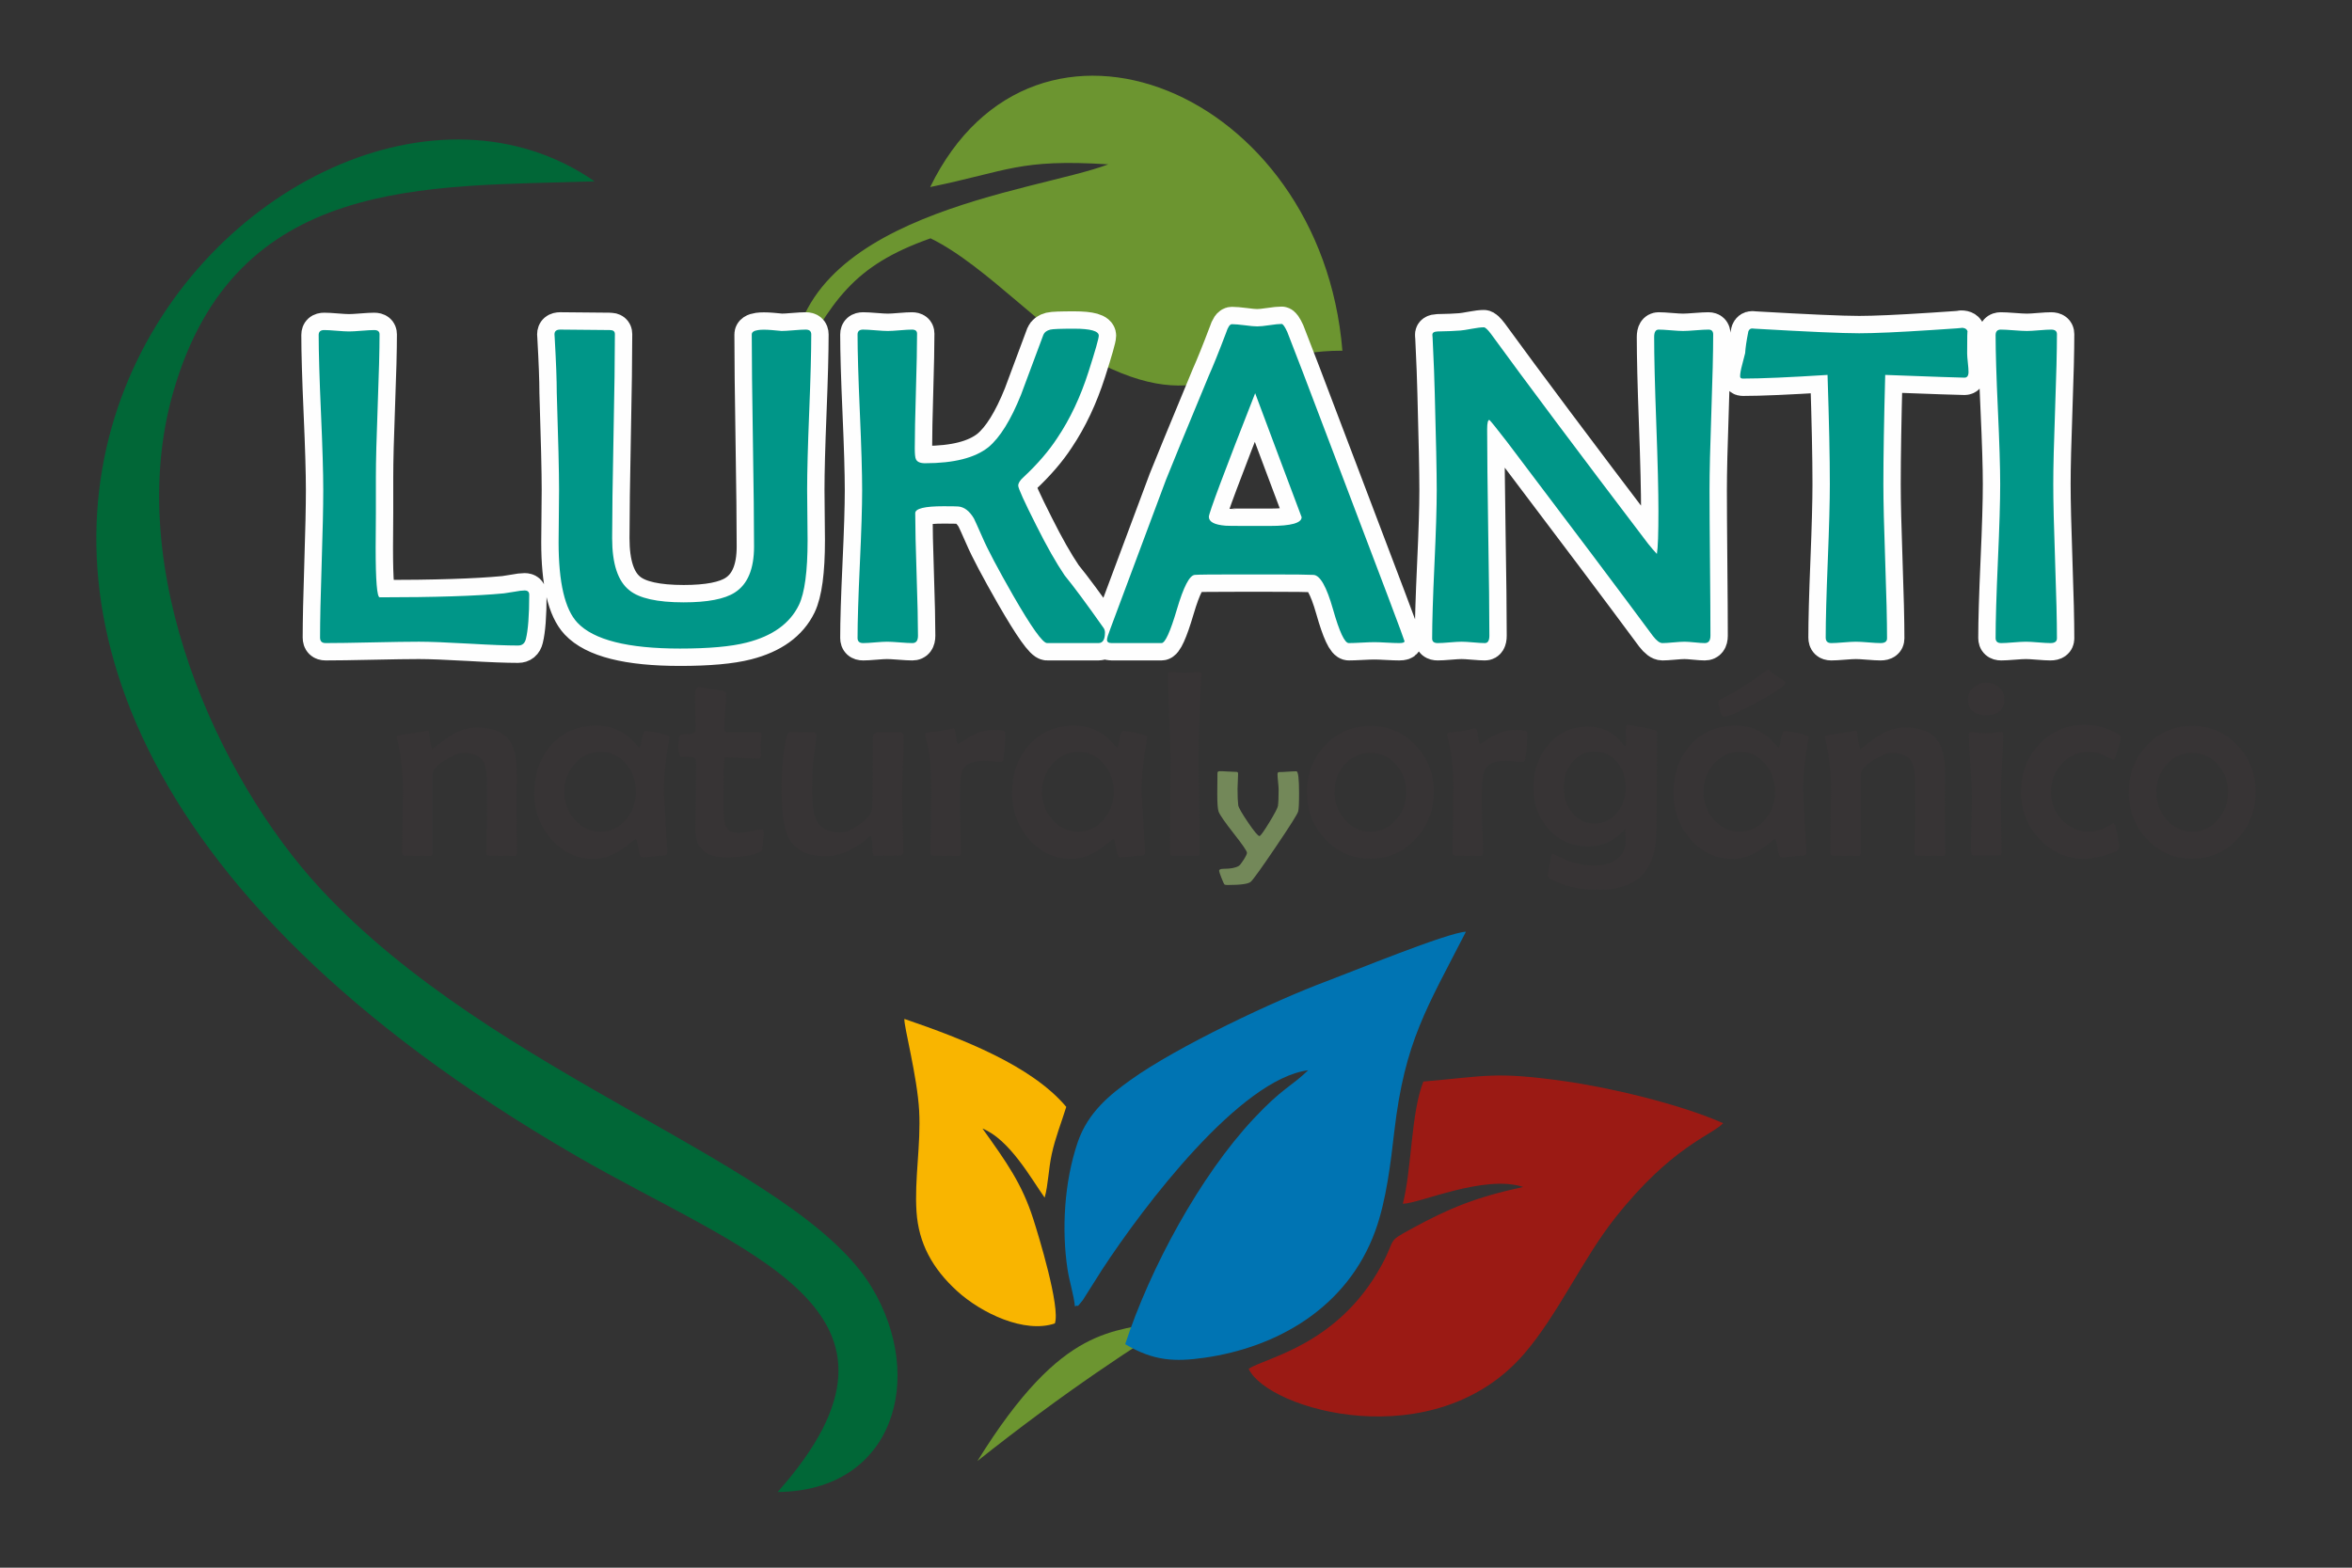<?xml version="1.0" encoding="UTF-8"?>
<!DOCTYPE svg PUBLIC "-//W3C//DTD SVG 1.1//EN" "http://www.w3.org/Graphics/SVG/1.1/DTD/svg11.dtd">
<!-- Creator: CorelDRAW 2017 -->
<svg xmlns="http://www.w3.org/2000/svg" xml:space="preserve" width="50.8mm" height="33.867mm" version="1.1" style="shape-rendering:geometricPrecision; text-rendering:geometricPrecision; image-rendering:optimizeQuality; fill-rule:evenodd; clip-rule:evenodd"
viewBox="0 0 5079.98 3386.66"
 xmlns:xlink="http://www.w3.org/1999/xlink">
 <rect x="0" y="0" width="5079.98" height="3386.66" fill="#333333" stroke="none"/>
 <defs>
  <style type="text/css">
   <![CDATA[
    .str0 {stroke:#FEFEFE;stroke-width:75;stroke-linecap:round;stroke-linejoin:round;stroke-miterlimit:22.926}
    .fil0 {fill:none}
    .fil6 {fill:#0074B3}
    .fil1 {fill:#016737}
    .fil2 {fill:#6C9530}
    .fil7 {fill:#9B1A14}
    .fil8 {fill:#F9B500}
    .fil3 {fill:#009688;fill-rule:nonzero}
    .fil4 {fill:#373435;fill-rule:nonzero}
    .fil5 {fill:#738859;fill-rule:nonzero}
   ]]>
  </style>
 </defs>
 <g id="Capa_x0020_1">
  <rect class="fil0" x="-0" width="5079.99" height="3386.66"/>
  <g id="_1746549143744">
   <g id="_2057429691648">
    <path class="fil1" d="M1679.63 3223.13c251.17,-2.14 320.88,-246.26 203.46,-441.73 -160.85,-267.75 -813.46,-452.48 -1192.43,-863.13 -217.29,-235.46 -426.4,-685.75 -316.95,-1069.73 134.15,-470.54 545.84,-444.66 910.5,-456.78 -670.46,-464.85 -2021.63,956.68 -41.23,2104.43 369.49,214.13 785.59,333.32 436.65,726.94z"/>
    <path class="fil2" d="M2009.07 404.03c169.08,-34.7 191.87,-61.15 384.57,-49.01 -154.98,59.37 -687.72,106.95 -682.59,452.2 86.17,-158.54 130.63,-232.92 298.74,-292.35 120.35,58.23 258.95,217.05 368.47,271.53 240.3,119.53 290.45,-29.35 521.13,-28.8 -46.01,-562.57 -664.41,-816.95 -890.32,-353.57z"/>
    <path class="fil2" d="M2111.14 3156.15c754.93,-599.68 932.08,-397.53 816.53,-939.7 -381.38,1043.7 -443.45,337.28 -816.53,939.7z"/>
    <g>
     <path class="fil0 str0" d="M1143.06 1284.75c0,44.82 -2.48,76.79 -7.25,95.74 -2.31,9.39 -7.91,14 -16.81,14 -23.9,0 -59.48,-1.33 -107.1,-4.12 -47.61,-2.64 -83.22,-4.12 -107.1,-4.12 -22.41,0 -56.02,0.5 -100.67,1.48 -44.66,0.99 -78.27,1.48 -100.85,1.48 -8.06,0 -12.02,-3.94 -12.02,-12.02 0,-35.1 1.15,-87.99 3.47,-158.84 2.29,-70.85 3.45,-123.91 3.45,-159.33 0,-37.23 -1.65,-93.27 -4.95,-167.74 -3.28,-74.48 -4.93,-130.33 -4.93,-167.73 0,-7.08 3.94,-10.55 12.02,-10.55 5.94,0 14.67,0.49 26.69,1.49 11.86,0.99 20.93,1.49 27.03,1.49 5.77,0 14.82,-0.5 27.02,-1.49 12.35,-1 21.25,-1.49 27.18,-1.49 7.74,0 11.54,3.13 11.54,9.24 0,34.1 -1.31,85.34 -3.95,153.88 -2.64,68.55 -3.96,120.12 -3.96,154.56 0,16.64 0,42.18 0,76.28 -0.33,34.11 -0.5,59.49 -0.5,76.3 0,71.34 2.98,107.1 8.75,107.1 118.46,0 208.09,-2.81 268.4,-8.57 2.96,-0.34 10.38,-1.48 22.23,-3.47 9.56,-1.81 16.98,-2.79 22.25,-2.79 6.76,0 10.06,3.13 10.06,9.22zm609.14 -562.19c0,37.41 -1.48,93.26 -4.44,167.73 -2.98,74.48 -4.46,130.34 -4.46,167.73 0,12.2 0.17,30.49 0.49,54.71 0.34,24.39 0.5,42.34 0.5,54.37 0,67.23 -6.26,113.85 -18.78,139.9 -19.45,39.87 -56.85,66.89 -112.53,81.06 -34.11,8.74 -82.23,13.01 -144.34,13.01 -112.7,0 -186.53,-18.61 -221.62,-56.02 -27.02,-28.83 -40.53,-86.82 -40.53,-173.66 0,-10.55 0.16,-28.5 0.5,-53.88 0.32,-25.21 0.49,-44.98 0.49,-59.49 0,-38.05 -1.65,-107.92 -4.95,-209.9 0,-26.37 -1.48,-65.75 -4.44,-118.31 -0.34,-3.78 -0.49,-6.42 -0.49,-7.57 0,-6.76 4.11,-10.23 12.52,-10.23 13.18,0 31.13,0.17 53.7,0.5 26.04,0.33 43.84,0.49 53.23,0.49 7.42,0 11.04,2.81 11.04,8.74 0,48.77 -0.99,122.42 -2.98,220.45 -1.97,98.21 -2.96,171.7 -2.96,220.47 0,55.35 12.37,92.93 37.24,112.53 21.09,17.3 60.31,26.04 117.16,26.04 51.9,0 88.64,-7.09 110.55,-21.26 27.68,-17.63 41.53,-50.75 41.53,-99.35 0,-50.91 -0.83,-127.21 -2.48,-229.04 -1.64,-101.81 -2.47,-178.11 -2.47,-229.02 0,-5.1 4.61,-8.23 14,-9.56 6.77,-0.99 16.31,-0.99 28.85,0 14.82,1.33 21.74,1.99 21.25,1.99 5.76,0 14.49,-0.5 26.19,-1.5 11.71,-0.98 20.43,-1.48 26.2,-1.48 8.08,0 12.03,3.47 12.03,10.55zm634.36 643.91c0,15.16 -4.61,22.74 -14,22.74l-111.06 0c-9.39,0 -33.77,-34.27 -73.15,-102.64 -33.12,-58.01 -55.2,-99.69 -66.24,-125.39 -10.87,-24.89 -17.3,-38.57 -18.78,-41.53 -9.72,-16.14 -20.93,-24.54 -33.79,-25.53 -3.78,-0.34 -14.49,-0.5 -32.12,-0.5 -40.36,0 -60.64,4.94 -60.64,14.99 0,29.5 0.99,73.82 2.97,132.64 1.98,58.82 2.97,102.82 2.97,131.97 0,10.72 -3.95,15.99 -12.03,15.99 -6.09,0 -15.33,-0.49 -27.52,-1.48 -12.19,-0.98 -21.25,-1.48 -27.34,-1.48 -5.77,0 -14.34,0.5 -25.88,1.48 -11.36,0.99 -19.93,1.48 -25.7,1.48 -8.08,0 -12.03,-3.62 -12.03,-11.04 0,-35.42 1.65,-88.64 4.94,-159.66 3.3,-70.84 4.95,-124.07 4.95,-159.49 0,-37.23 -1.65,-93.42 -4.95,-168.24 -3.29,-74.79 -4.94,-130.81 -4.94,-168.22 0,-7.08 3.95,-10.55 12.03,-10.55 5.77,0 14.66,0.5 26.52,1.48 11.87,1 20.77,1.5 26.86,1.5 5.77,0 14.5,-0.5 26.04,-1.5 11.54,-0.98 20.26,-1.48 26.03,-1.48 7.42,0 11.04,2.98 11.04,8.74 0,27.34 -0.83,68.54 -2.47,123.58 -1.65,55.03 -2.48,96.38 -2.48,124.06 0,12.53 0.83,20.43 2.48,23.56 2.47,5.77 9.06,8.74 19.77,8.74 62.28,0 107.92,-11.53 136.93,-34.77 24.71,-20.6 48.27,-58.33 70.35,-113.36 16.15,-43.16 32.12,-86.33 48.28,-129.51 2.3,-5.43 7.25,-9.06 14.99,-11.04 5.27,-1.31 22.25,-1.97 51.41,-1.97 35.42,0 53.21,5.1 53.21,14.99 0,5.76 -7.4,31.96 -22.24,78.27 -17.3,54.04 -39.7,101.66 -67.39,142.85 -18.29,28.01 -42.51,56.19 -72.83,84.53 -7.74,6.76 -11.53,13.02 -11.53,18.45 0,5.76 13.01,34.44 39.06,86 22.4,44.83 42.83,80.75 61.12,107.77 20.27,24.72 48.44,62.94 84.7,114.35 1.65,2.96 2.46,5.94 2.46,9.22zm647.04 18.8c0,2.63 -3.79,3.94 -11.53,3.94 -6.09,0 -15.16,-0.32 -26.86,-0.98 -11.86,-0.67 -20.76,-0.99 -26.86,-0.99 -6.09,0 -15.31,0.32 -27.68,0.99 -12.18,0.66 -21.42,0.98 -27.51,0.98 -8.89,0 -20.27,-24.39 -34.1,-73.16 -13.85,-48.77 -27.85,-73.47 -42.19,-74.14 -11.7,-0.66 -42.17,-0.98 -91.78,-0.98l-75.13 0c-52.23,0 -82.05,0.32 -89.47,0.98 -11.36,0.99 -24.22,25.88 -38.55,74.48 -14.34,48.6 -25.38,72.82 -33.12,72.82l-108.09 0c-6.43,0 -9.73,-2.31 -9.73,-7.07 0,-3.47 2.32,-11.21 6.93,-23.09l120.44 -322.6c10.22,-25.87 41.03,-100.84 92.44,-224.75 9.23,-20.6 21.75,-51.58 37.4,-92.93 3.95,-12.35 8.08,-18.45 12.69,-18.45 6.09,0 15.32,0.82 27.36,2.3 12.02,1.65 21.08,2.47 27.18,2.47 5.92,0 14.66,-0.82 26.52,-2.64 11.87,-1.8 20.6,-2.63 26.2,-2.63 2.81,0 6.92,5.76 12.2,17.3 7.41,18.13 44.65,115.5 111.54,292.13 94.58,248.48 141.7,373.7 141.7,376.02zm-222.27 -268.08c-2.96,-7.76 -18.45,-49.11 -46.47,-123.74 -27.18,-72.51 -44.98,-120.46 -53.87,-144.02 -66.74,169.87 -100.01,259.01 -100.01,266.92 0,11.04 12.02,17.3 36.25,19.29 1.31,0.33 16.8,0.5 46.79,0.5l49.1 0c45.47,0 68.21,-6.28 68.21,-18.95zm888.91 -394.63c0,37.07 -1.31,92.93 -3.94,167.58 -2.64,74.63 -3.95,130.65 -3.95,167.88 0,35.11 0.32,87.66 0.98,157.7 0.65,70.01 0.99,122.41 0.99,157.5 0,10.72 -4.12,15.99 -12.2,15.99 -4.94,0 -12.19,-0.49 -21.91,-1.48 -9.73,-0.98 -17.14,-1.48 -21.91,-1.48 -5.27,0 -13.18,0.5 -23.9,1.48 -10.7,0.99 -18.61,1.48 -23.88,1.48 -5.77,0 -12.52,-5.1 -20.43,-15.32 -69.37,-93.75 -174.33,-233.48 -315.2,-419.5 -21.93,-28.34 -34.6,-44.16 -38.07,-47.29 -3.13,0 -4.78,6.6 -4.78,19.78 0,49.59 0.83,123.9 2.31,223.26 1.65,99.19 2.47,173.66 2.47,223.08 0,10.72 -3.29,15.99 -9.72,15.99 -5.44,0 -13.84,-0.49 -25.04,-1.48 -11.21,-0.98 -19.61,-1.48 -25.05,-1.48 -5.77,0 -14.5,0.5 -25.86,1.48 -11.38,0.99 -20.11,1.48 -25.88,1.48 -8.08,0 -12.02,-3.3 -12.02,-9.71 0,-35.27 1.65,-88.65 4.93,-159.99 3.3,-71.19 4.95,-124.74 4.95,-160.49 0,-38.88 -1.48,-109.07 -4.29,-210.41 -0.49,-26.36 -2.14,-65.91 -4.61,-118.63l-0.49 -6.26c-0.32,-4.95 3.45,-7.42 11.53,-7.74 20.93,-0.34 37.24,-0.99 49.1,-1.99 4.62,-0.33 13.01,-1.64 25.55,-3.95 10.54,-1.97 18.93,-2.96 25.04,-2.96 2.96,0 8.06,4.61 15.16,14 73.98,101.66 187.17,253.08 339.75,453.77 6.75,8.41 13.01,15.65 18.78,21.75 2.31,-13.51 3.3,-44.32 3.3,-92.6 0,-41.85 -1.48,-104.63 -4.61,-188.33 -3.14,-83.7 -4.62,-146.14 -4.62,-187.67 0,-10.71 3.29,-15.99 9.72,-15.99 5.77,0 14.49,0.5 26.2,1.48 11.87,1 20.6,1.5 26.36,1.5 6.09,0 15.33,-0.5 27.51,-1.5 12.37,-0.98 21.43,-1.48 27.52,-1.48 6.76,0 10.21,3.47 10.21,10.55zm551.49 80.74c0,8.4 -2.96,12.52 -8.73,12.52 -9.06,0 -66.07,-1.98 -171.2,-5.93 -2.64,98.2 -3.95,176.8 -3.95,236.11 0,36.91 1.31,92.43 3.95,166.58 2.64,73.99 3.96,129.51 3.96,166.41 0,6.77 -4.62,10.22 -14.01,10.22 -5.77,0 -14.5,-0.49 -26.52,-1.48 -11.86,-0.98 -20.77,-1.48 -26.86,-1.48 -5.77,0 -14.67,0.5 -26.53,1.48 -11.87,0.99 -20.76,1.48 -26.53,1.48 -8.07,0 -12.03,-3.94 -12.03,-12.02 0,-36.75 1.48,-91.78 4.46,-165.44 2.96,-73.49 4.44,-128.84 4.44,-165.75 0,-57.33 -1.65,-136.1 -4.94,-236.11 -83.21,5.28 -144.34,7.91 -183.05,7.91 -3.8,0 -5.77,-1.65 -5.77,-4.78 0,-5.93 1.48,-14.17 4.44,-25.21 3.62,-14.17 5.77,-22.57 6.43,-25.05 0.66,-11.37 2.96,-27.02 6.92,-46.95 1.65,-4.12 4.29,-6.26 8.24,-6.26l5.76 0.49c113.86,6.58 189,9.88 225.4,9.88 32.14,0 84.86,-2.3 157.85,-7.08 49.93,-3.13 70.7,-4.77 62.29,-4.77 8.41,0 13.02,2.96 14.01,8.72 -0.67,-3.45 -0.99,12.03 -0.99,46.8 0,4.29 0.49,10.7 1.48,19.61 0.99,8.9 1.48,15.48 1.48,20.1zm190.97 575.69c0,6.77 -4.61,10.22 -14,10.22 -5.77,0 -14.5,-0.49 -26.53,-1.48 -11.87,-0.98 -20.6,-1.48 -26.36,-1.48 -6.11,0 -15.16,0.5 -27.03,1.48 -11.86,0.99 -20.76,1.48 -26.52,1.48 -8.08,0 -12.03,-3.62 -12.03,-11.04 0,-36.74 1.65,-91.94 4.93,-165.92 3.3,-73.82 4.95,-129.17 4.95,-166.25 0,-35.75 -1.65,-89.3 -4.95,-160.98 -3.28,-71.5 -4.93,-125.22 -4.93,-160.98 0,-8.06 3.79,-12.03 11.21,-12.03 6.09,0 15.31,0.5 28,1.48 12.52,1 22.08,1.5 28.51,1.5 5.77,0 14.5,-0.5 26.03,-1.5 11.7,-0.98 20.43,-1.48 26.2,-1.48 8.4,0 12.52,3.3 12.52,9.73 0,35.91 -1.31,89.96 -3.95,162.14 -2.64,71.99 -3.96,126.03 -3.96,162.12 0,37.08 1.32,92.6 3.96,166.58 2.64,73.99 3.95,129.51 3.95,166.41z"/>
     <path id="_1" class="fil3" d="M1143.06 1284.75c0,44.82 -2.48,76.79 -7.25,95.74 -2.31,9.39 -7.91,14 -16.81,14 -23.9,0 -59.48,-1.33 -107.1,-4.12 -47.61,-2.64 -83.22,-4.12 -107.1,-4.12 -22.41,0 -56.02,0.5 -100.67,1.48 -44.66,0.99 -78.27,1.48 -100.85,1.48 -8.06,0 -12.02,-3.94 -12.02,-12.02 0,-35.1 1.15,-87.99 3.47,-158.84 2.29,-70.85 3.45,-123.91 3.45,-159.33 0,-37.23 -1.65,-93.27 -4.95,-167.74 -3.28,-74.48 -4.93,-130.33 -4.93,-167.73 0,-7.08 3.94,-10.55 12.02,-10.55 5.94,0 14.67,0.49 26.69,1.49 11.86,0.99 20.93,1.49 27.03,1.49 5.77,0 14.82,-0.5 27.02,-1.49 12.35,-1 21.25,-1.49 27.18,-1.49 7.74,0 11.54,3.13 11.54,9.24 0,34.1 -1.31,85.34 -3.95,153.88 -2.64,68.55 -3.96,120.12 -3.96,154.56 0,16.64 0,42.18 0,76.28 -0.33,34.11 -0.5,59.49 -0.5,76.3 0,71.34 2.98,107.1 8.75,107.1 118.46,0 208.09,-2.81 268.4,-8.57 2.96,-0.34 10.38,-1.48 22.23,-3.47 9.56,-1.81 16.98,-2.79 22.25,-2.79 6.76,0 10.06,3.13 10.06,9.22zm609.14 -562.19c0,37.41 -1.48,93.26 -4.44,167.73 -2.98,74.48 -4.46,130.34 -4.46,167.73 0,12.2 0.17,30.49 0.49,54.71 0.34,24.39 0.5,42.34 0.5,54.37 0,67.23 -6.26,113.85 -18.78,139.9 -19.45,39.87 -56.85,66.89 -112.53,81.06 -34.11,8.74 -82.23,13.01 -144.34,13.01 -112.7,0 -186.53,-18.61 -221.62,-56.02 -27.02,-28.83 -40.53,-86.82 -40.53,-173.66 0,-10.55 0.16,-28.5 0.5,-53.88 0.32,-25.21 0.49,-44.98 0.49,-59.49 0,-38.05 -1.65,-107.92 -4.95,-209.9 0,-26.37 -1.48,-65.75 -4.44,-118.31 -0.34,-3.78 -0.49,-6.42 -0.49,-7.57 0,-6.76 4.11,-10.23 12.52,-10.23 13.18,0 31.13,0.17 53.7,0.5 26.04,0.33 43.84,0.49 53.23,0.49 7.42,0 11.04,2.81 11.04,8.74 0,48.77 -0.99,122.42 -2.98,220.45 -1.97,98.21 -2.96,171.7 -2.96,220.47 0,55.35 12.37,92.93 37.24,112.53 21.09,17.3 60.31,26.04 117.16,26.04 51.9,0 88.64,-7.09 110.55,-21.26 27.68,-17.63 41.53,-50.75 41.53,-99.35 0,-50.91 -0.83,-127.21 -2.48,-229.04 -1.64,-101.81 -2.47,-178.11 -2.47,-229.02 0,-5.1 4.61,-8.23 14,-9.56 6.77,-0.99 16.31,-0.99 28.85,0 14.82,1.33 21.74,1.99 21.25,1.99 5.76,0 14.49,-0.5 26.19,-1.5 11.71,-0.98 20.43,-1.48 26.2,-1.48 8.08,0 12.03,3.47 12.03,10.55zm634.36 643.91c0,15.16 -4.61,22.74 -14,22.74l-111.06 0c-9.39,0 -33.77,-34.27 -73.15,-102.64 -33.12,-58.01 -55.2,-99.69 -66.24,-125.39 -10.87,-24.89 -17.3,-38.57 -18.78,-41.53 -9.72,-16.14 -20.93,-24.54 -33.79,-25.53 -3.78,-0.34 -14.49,-0.5 -32.12,-0.5 -40.36,0 -60.64,4.94 -60.64,14.99 0,29.5 0.99,73.82 2.97,132.64 1.98,58.82 2.97,102.82 2.97,131.97 0,10.72 -3.95,15.99 -12.03,15.99 -6.09,0 -15.33,-0.49 -27.52,-1.48 -12.19,-0.98 -21.25,-1.48 -27.34,-1.48 -5.77,0 -14.34,0.5 -25.88,1.48 -11.36,0.99 -19.93,1.48 -25.7,1.48 -8.08,0 -12.03,-3.62 -12.03,-11.04 0,-35.42 1.65,-88.64 4.94,-159.66 3.3,-70.84 4.95,-124.07 4.95,-159.49 0,-37.23 -1.65,-93.42 -4.95,-168.24 -3.29,-74.79 -4.94,-130.81 -4.94,-168.22 0,-7.08 3.95,-10.55 12.03,-10.55 5.77,0 14.66,0.5 26.52,1.48 11.87,1 20.77,1.5 26.86,1.5 5.77,0 14.5,-0.5 26.04,-1.5 11.54,-0.98 20.26,-1.48 26.03,-1.48 7.42,0 11.04,2.98 11.04,8.74 0,27.34 -0.83,68.54 -2.47,123.58 -1.65,55.03 -2.48,96.38 -2.48,124.06 0,12.53 0.83,20.43 2.48,23.56 2.47,5.77 9.06,8.74 19.77,8.74 62.28,0 107.92,-11.53 136.93,-34.77 24.71,-20.6 48.27,-58.33 70.35,-113.36 16.15,-43.16 32.12,-86.33 48.28,-129.51 2.3,-5.43 7.25,-9.06 14.99,-11.04 5.27,-1.31 22.25,-1.97 51.41,-1.97 35.42,0 53.21,5.1 53.21,14.99 0,5.76 -7.4,31.96 -22.24,78.27 -17.3,54.04 -39.7,101.66 -67.39,142.85 -18.29,28.01 -42.51,56.19 -72.83,84.53 -7.74,6.76 -11.53,13.02 -11.53,18.45 0,5.76 13.01,34.44 39.06,86 22.4,44.83 42.83,80.75 61.12,107.77 20.27,24.72 48.44,62.94 84.7,114.35 1.65,2.96 2.46,5.94 2.46,9.22zm647.04 18.8c0,2.63 -3.79,3.94 -11.53,3.94 -6.09,0 -15.16,-0.32 -26.86,-0.98 -11.86,-0.67 -20.76,-0.99 -26.86,-0.99 -6.09,0 -15.31,0.32 -27.68,0.99 -12.18,0.66 -21.42,0.98 -27.51,0.98 -8.89,0 -20.27,-24.39 -34.1,-73.16 -13.85,-48.77 -27.85,-73.47 -42.19,-74.14 -11.7,-0.66 -42.17,-0.98 -91.78,-0.98l-75.13 0c-52.23,0 -82.05,0.32 -89.47,0.98 -11.36,0.99 -24.22,25.88 -38.55,74.48 -14.34,48.6 -25.38,72.82 -33.12,72.82l-108.09 0c-6.43,0 -9.73,-2.31 -9.73,-7.07 0,-3.47 2.32,-11.21 6.93,-23.09l120.44 -322.6c10.22,-25.87 41.03,-100.84 92.44,-224.75 9.23,-20.6 21.75,-51.58 37.4,-92.93 3.95,-12.35 8.08,-18.45 12.69,-18.45 6.09,0 15.32,0.82 27.36,2.3 12.02,1.65 21.08,2.47 27.18,2.47 5.92,0 14.66,-0.82 26.52,-2.64 11.87,-1.8 20.6,-2.63 26.2,-2.63 2.81,0 6.92,5.76 12.2,17.3 7.41,18.13 44.65,115.5 111.54,292.13 94.58,248.48 141.7,373.7 141.7,376.02zm-222.27 -268.08c-2.96,-7.76 -18.45,-49.11 -46.47,-123.74 -27.18,-72.51 -44.98,-120.46 -53.87,-144.02 -66.74,169.87 -100.01,259.01 -100.01,266.92 0,11.04 12.02,17.3 36.25,19.29 1.31,0.33 16.8,0.5 46.79,0.5l49.1 0c45.47,0 68.21,-6.28 68.21,-18.95zm888.91 -394.63c0,37.07 -1.31,92.93 -3.94,167.58 -2.64,74.63 -3.95,130.65 -3.95,167.88 0,35.11 0.32,87.66 0.98,157.7 0.65,70.01 0.99,122.41 0.99,157.5 0,10.72 -4.12,15.99 -12.2,15.99 -4.94,0 -12.19,-0.49 -21.91,-1.48 -9.73,-0.98 -17.14,-1.48 -21.91,-1.48 -5.27,0 -13.18,0.5 -23.9,1.48 -10.7,0.99 -18.61,1.48 -23.88,1.48 -5.77,0 -12.52,-5.1 -20.43,-15.32 -69.37,-93.75 -174.33,-233.48 -315.2,-419.5 -21.93,-28.34 -34.6,-44.16 -38.07,-47.29 -3.13,0 -4.78,6.6 -4.78,19.78 0,49.59 0.83,123.9 2.31,223.26 1.65,99.19 2.47,173.66 2.47,223.08 0,10.72 -3.29,15.99 -9.72,15.99 -5.44,0 -13.84,-0.49 -25.04,-1.48 -11.21,-0.98 -19.61,-1.48 -25.05,-1.48 -5.77,0 -14.5,0.5 -25.86,1.48 -11.38,0.99 -20.11,1.48 -25.88,1.48 -8.08,0 -12.02,-3.3 -12.02,-9.71 0,-35.27 1.65,-88.65 4.93,-159.99 3.3,-71.19 4.95,-124.74 4.95,-160.49 0,-38.88 -1.48,-109.07 -4.29,-210.41 -0.49,-26.36 -2.14,-65.91 -4.61,-118.63l-0.49 -6.26c-0.32,-4.95 3.45,-7.42 11.53,-7.74 20.93,-0.34 37.24,-0.99 49.1,-1.99 4.62,-0.33 13.01,-1.64 25.55,-3.95 10.54,-1.97 18.93,-2.96 25.04,-2.96 2.96,0 8.06,4.61 15.16,14 73.98,101.66 187.17,253.08 339.75,453.77 6.75,8.41 13.01,15.65 18.78,21.75 2.31,-13.51 3.3,-44.32 3.3,-92.6 0,-41.85 -1.48,-104.63 -4.61,-188.33 -3.14,-83.7 -4.62,-146.14 -4.62,-187.67 0,-10.71 3.29,-15.99 9.72,-15.99 5.77,0 14.49,0.5 26.2,1.48 11.87,1 20.6,1.5 26.36,1.5 6.09,0 15.33,-0.5 27.51,-1.5 12.37,-0.98 21.43,-1.48 27.52,-1.48 6.76,0 10.21,3.47 10.21,10.55zm551.49 80.74c0,8.4 -2.96,12.52 -8.73,12.52 -9.06,0 -66.07,-1.98 -171.2,-5.93 -2.64,98.2 -3.95,176.8 -3.95,236.11 0,36.91 1.31,92.43 3.95,166.58 2.64,73.99 3.96,129.51 3.96,166.41 0,6.77 -4.62,10.22 -14.01,10.22 -5.77,0 -14.5,-0.49 -26.52,-1.48 -11.86,-0.98 -20.77,-1.48 -26.86,-1.48 -5.77,0 -14.67,0.5 -26.53,1.48 -11.87,0.99 -20.76,1.48 -26.53,1.48 -8.07,0 -12.03,-3.94 -12.03,-12.02 0,-36.75 1.48,-91.78 4.46,-165.44 2.96,-73.49 4.44,-128.84 4.44,-165.75 0,-57.33 -1.65,-136.1 -4.94,-236.11 -83.21,5.28 -144.34,7.91 -183.05,7.91 -3.8,0 -5.77,-1.65 -5.77,-4.78 0,-5.93 1.48,-14.17 4.44,-25.21 3.62,-14.17 5.77,-22.57 6.43,-25.05 0.66,-11.37 2.96,-27.02 6.92,-46.95 1.65,-4.12 4.29,-6.26 8.24,-6.26l5.76 0.49c113.86,6.58 189,9.88 225.4,9.88 32.14,0 84.86,-2.3 157.85,-7.08 49.93,-3.13 70.7,-4.77 62.29,-4.77 8.41,0 13.02,2.96 14.01,8.72 -0.67,-3.45 -0.99,12.03 -0.99,46.8 0,4.29 0.49,10.7 1.48,19.61 0.99,8.9 1.48,15.48 1.48,20.1zm190.97 575.69c0,6.77 -4.61,10.22 -14,10.22 -5.77,0 -14.5,-0.49 -26.53,-1.48 -11.87,-0.98 -20.6,-1.48 -26.36,-1.48 -6.11,0 -15.16,0.5 -27.03,1.48 -11.86,0.99 -20.76,1.48 -26.52,1.48 -8.08,0 -12.03,-3.62 -12.03,-11.04 0,-36.74 1.65,-91.94 4.93,-165.92 3.3,-73.82 4.95,-129.17 4.95,-166.25 0,-35.75 -1.65,-89.3 -4.95,-160.98 -3.28,-71.5 -4.93,-125.22 -4.93,-160.98 0,-8.06 3.79,-12.03 11.21,-12.03 6.09,0 15.31,0.5 28,1.48 12.52,1 22.08,1.5 28.51,1.5 5.77,0 14.5,-0.5 26.03,-1.5 11.7,-0.98 20.43,-1.48 26.2,-1.48 8.4,0 12.52,3.3 12.52,9.73 0,35.91 -1.31,89.96 -3.95,162.14 -2.64,71.99 -3.96,126.03 -3.96,162.12 0,37.08 1.32,92.6 3.96,166.58 2.64,73.99 3.95,129.51 3.95,166.41z"/>
    </g>
    <g id="_2057429625760">
     <path class="fil4" d="M1116.87 1842.88c0,4.14 -1.93,6.27 -5.69,6.27 -6.18,0 -15.55,-0.1 -27.91,-0.28 -12.36,-0.2 -21.64,-0.3 -27.91,-0.3 -3.39,0 -5.12,-2.71 -5.12,-8.2 0,-9.28 0.29,-23.28 0.87,-42.21 0.58,-18.83 0.86,-33.03 0.86,-42.39 0,-7.63 -0.1,-18.84 -0.28,-33.9 -0.2,-14.97 -0.3,-26.27 -0.3,-33.81 0,-21.53 -3.08,-36.69 -9.26,-45.57 -7.63,-10.53 -21.54,-15.85 -41.92,-15.85 -9.36,0 -22.5,5.32 -39.31,15.93 -17.67,11.11 -26.55,21.07 -26.55,29.75l0 169.78c0,4.64 -1.83,7.05 -5.41,7.05 -5.98,0 -15.06,-0.1 -27.13,-0.28 -12.17,-0.2 -21.15,-0.3 -27.24,-0.3 -3.96,0 -5.99,-2.13 -5.99,-6.47 0,-14.97 0.29,-37.28 0.77,-67.12 0.48,-29.84 0.68,-52.25 0.68,-67.41 0,-40.17 -4.15,-77.25 -12.45,-111.16 -0.58,-1.73 -0.88,-2.99 -0.88,-3.67 0,-1.93 1.26,-3.28 3.67,-4.06 1.35,-0.08 12.07,-1.93 32.36,-5.2 20.27,-3.28 30.91,-4.93 31.86,-4.93 1.06,0 1.84,1.55 2.23,4.54 0.96,11.68 3.09,23.56 6.46,35.44 9.86,-7.72 22.8,-17.38 38.73,-28.87 19.8,-12.07 39.02,-18.07 57.46,-18.07 35.45,0 59.68,10.24 72.63,30.81 9.66,15.16 14.49,39.5 14.49,73.31 0,5.89 -0.2,14.77 -0.49,26.84 -0.28,12.07 -0.38,21.15 -0.38,27.23 0,12.56 0.2,31.49 0.58,56.5 0.38,25.11 0.57,44.03 0.57,56.6zm329.12 -250.42c0,0.76 -0.28,2.41 -0.86,5.12 -7.53,43.16 -11.31,80.34 -11.31,111.63 0,1.93 2.43,44.23 7.25,127l0.3 3.96c0.18,5.51 -2.33,8.2 -7.55,8.2 -5.2,0 -13.02,0.58 -23.56,1.84 -10.43,1.25 -18.24,1.84 -23.36,1.84 -3.58,0 -6.29,-6.57 -8.22,-19.71 -1.93,-13.12 -3.67,-19.69 -5.4,-19.69 -1.16,0 -6.19,3.66 -15.26,11.01 -11.11,8.98 -21.54,15.83 -31.1,20.57 -14.96,7.53 -29.84,11.29 -44.71,11.29 -36.6,0 -67.51,-14.58 -92.62,-43.83 -23.76,-27.92 -35.63,-60.46 -35.63,-97.64 0,-41.83 11.97,-76.5 35.92,-103.82 25.11,-28.5 58.14,-42.7 99.08,-42.7 28.88,0 54.09,10.06 75.54,30.05 3.18,3.77 8.2,9.26 15.05,16.41 0.48,0.58 1.06,0.88 1.64,0.88 1.17,0 2.81,-5.9 4.84,-17.88 2.12,-11.87 4.73,-17.87 8,-17.87 5.12,0 14.7,1.46 28.7,4.26 15.54,3.37 23.26,6.47 23.26,9.08zm-72.43 118.3c0,-23.18 -6.85,-42.98 -20.66,-59.59 -14.49,-17.86 -33.03,-26.84 -55.72,-26.84 -22.6,0 -41.44,8.88 -56.59,26.55 -14.5,17 -21.73,36.9 -21.73,59.88 0,22.79 7.23,42.6 21.73,59.39 15.15,17.48 33.99,26.27 56.59,26.27 22.11,0 40.55,-8.99 55.43,-26.85 14,-16.81 20.95,-36.31 20.95,-58.81zm275.92 86.05c0,4.15 -0.38,9.76 -1.16,16.89 -0.87,8.8 -1.45,14.5 -1.65,17.11 -0.18,3.37 -0.47,5.4 -0.86,6.17 -0.77,1.35 -2.51,2.61 -5.31,3.96 -15.45,7.43 -39.69,11.11 -72.81,11.11 -43.75,0 -65.78,-19.99 -65.98,-59.98 0,-16.03 0.3,-40.07 0.88,-72.23 0.58,-32.16 0.87,-56.3 0.87,-72.33 0,-7.73 -3.86,-11.89 -11.59,-12.47 -7.05,0 -13.91,-0.09 -20.67,-0.28 -3.96,-0.97 -5.99,-8.7 -5.99,-23.28 0,-5.41 0.39,-11.21 1.17,-17.28 0.58,-4.54 3.57,-7.25 9.07,-8.21 4.64,0 9.27,-0.1 13.81,-0.3 8.69,-0.38 13.05,-4.24 13.05,-11.59 0,-7.52 -0.2,-19.02 -0.6,-34.57 -0.38,-15.45 -0.57,-27.04 -0.57,-34.77 0,-13.8 2.6,-20.65 7.92,-20.65 1.64,0 19.32,2.89 52.83,8.68 4.35,0.58 6.46,2.61 6.46,6.18 0,8.4 -0.66,20.86 -2.02,37.47 -1.35,16.61 -2.03,29.08 -2.03,37.38 0,5.5 2.61,8.21 7.73,8.21l68.27 0c3.19,0 4.84,1.15 4.84,3.38 0,2.22 -0.4,5.88 -1.07,10.92 -0.68,4.92 -0.96,8.68 -0.96,11.09 0,2.81 0.1,7.15 0.28,13.04 0.2,5.8 0.3,10.14 0.3,12.95 0,3.57 -2.61,5.4 -7.93,5.4 -7.63,0 -19.02,-0.48 -34.37,-1.44 -15.26,-0.97 -26.65,-1.45 -34.29,-1.45 -1.44,0 -2.61,5.4 -3.37,16.13 -0.4,13.42 -0.58,32.15 -0.58,56.4l0 42.2c0,16.21 1.53,27.52 4.54,33.89 4.44,9.86 13.7,14.78 27.8,14.78 5.8,0 14.3,-1.25 25.59,-3.76 11.21,-2.51 19.62,-3.77 25.02,-3.77 2.22,0 3.38,1.64 3.38,5.02zm302.37 -204.94c0,13.82 -0.58,34.59 -1.73,62.49 -1.16,27.82 -1.74,48.67 -1.74,62.67 0,13.72 0.38,34.39 1.26,61.82 0.86,27.42 1.25,48.09 1.25,61.8 0,3.76 -1.75,6.29 -5.31,7.34 -1.55,0.38 -20.77,0.58 -57.66,0.58 -2.23,0 -3.56,-7.05 -4.06,-21.25 -0.48,-14.1 -1.53,-21.25 -3.28,-21.25 -0.96,0 -2.32,0.88 -4.25,2.61 -31.48,27.34 -62.49,41.05 -93.2,41.05 -41.62,0 -69.14,-15.06 -82.47,-45.29 -8.3,-18.64 -12.45,-52.25 -12.45,-100.73 0,-43.75 3.47,-80.83 10.42,-111.25 1.65,-7.34 4.74,-11.01 9.28,-11.01 5.5,0 13.71,0.1 24.72,0.28 10.91,0.2 19.12,0.3 24.63,0.3 3.76,0 5.7,2.03 5.7,6.17 0,7.35 -1.26,19.62 -3.67,36.8 -2.61,18.35 -3.96,31.19 -4.16,38.72 -0.58,11.41 -0.87,23.86 -0.87,37.38 0,33.04 2.32,55.15 7.05,66.54 8.12,20.37 26.08,30.52 53.89,30.52 11.88,0 25.88,-5.89 42.11,-17.58 16.99,-12.26 25.78,-24.04 26.45,-35.35 0.98,-14.1 1.46,-63.92 1.46,-149.4 0,-9.16 3.86,-13.8 11.59,-13.8l46.84 0c5.49,0 8.2,3.28 8.2,9.84zm219.52 -9.07c0,20.76 -1.45,39.69 -4.26,56.69 -0.57,4.34 -2.51,6.47 -5.69,6.47 -3.97,0 -9.94,-0.38 -17.97,-1.26 -8.1,-0.87 -14.19,-1.25 -18.34,-1.25 -23.86,0 -39.11,6.67 -45.68,20.09 -3.97,8.11 -6,25.01 -6,50.6l0 31.19c0,10.54 0.4,26.57 1.17,48.1 0.77,21.44 1.16,37.47 1.16,48.09 0,5.02 -2.13,7.63 -6.47,7.63 -5.8,0 -14.58,-0.1 -26.37,-0.28 -11.79,-0.2 -20.67,-0.3 -26.46,-0.3 -4.25,0 -6.48,-2.31 -6.48,-7.05 0,-15.25 0.3,-38.34 0.78,-69.05 0.48,-30.7 0.68,-53.88 0.68,-69.34 0,-46.54 -4.25,-84.02 -12.75,-112.32 -0.38,-1.53 -0.58,-2.61 -0.58,-3.38 0,-2.31 1.26,-3.86 3.67,-4.82 6.85,-0.78 16.61,-1.94 29.17,-3.49 20.18,-3.86 29.55,-5.79 28,-5.79 2.99,0 5.02,5.61 5.9,16.81 0.96,11.3 2.7,16.9 5.12,16.9 0.38,0 0.86,-0.2 1.45,-0.58 7.71,-4.93 15.44,-9.85 23.26,-14.87 8.5,-5.12 17.19,-8.88 26.17,-11.39 7.35,-2.23 16.81,-3.39 28.4,-3.39 14.78,0 22.12,2.03 22.12,5.99zm306.52 9.66c0,0.76 -0.28,2.41 -0.86,5.12 -7.53,43.16 -11.31,80.34 -11.31,111.63 0,1.93 2.42,44.23 7.25,127l0.29 3.96c0.19,5.51 -2.32,8.2 -7.54,8.2 -5.2,0 -13.03,0.58 -23.56,1.84 -10.44,1.25 -18.25,1.84 -23.36,1.84 -3.59,0 -6.29,-6.57 -8.23,-19.71 -1.93,-13.12 -3.66,-19.69 -5.4,-19.69 -1.15,0 -6.19,3.66 -15.25,11.01 -11.11,8.98 -21.55,15.83 -31.11,20.57 -14.96,7.53 -29.83,11.29 -44.71,11.29 -36.6,0 -67.51,-14.58 -92.62,-43.83 -23.76,-27.92 -35.63,-60.46 -35.63,-97.64 0,-41.83 11.97,-76.5 35.93,-103.82 25.11,-28.5 58.13,-42.7 99.08,-42.7 28.87,0 54.08,10.06 75.53,30.05 3.19,3.77 8.21,9.26 15.06,16.41 0.48,0.58 1.06,0.88 1.63,0.88 1.17,0 2.81,-5.9 4.84,-17.88 2.13,-11.87 4.74,-17.87 8.01,-17.87 5.12,0 14.69,1.46 28.69,4.26 15.54,3.37 23.27,6.47 23.27,9.08zm-72.43 118.3c0,-23.18 -6.86,-42.98 -20.66,-59.59 -14.49,-17.86 -33.04,-26.84 -55.72,-26.84 -22.6,0 -41.44,8.88 -56.6,26.55 -14.49,17 -21.73,36.9 -21.73,59.88 0,22.79 7.24,42.6 21.73,59.39 15.16,17.48 34,26.27 56.6,26.27 22.11,0 40.55,-8.99 55.42,-26.85 14.01,-16.81 20.96,-36.31 20.96,-58.81zm189.58 -254.57l-0.29 3.66c-4.06,70.12 -6.08,130.38 -6.08,180.79 0,22.41 0.38,56.02 1.16,100.83 0.77,44.81 1.05,78.32 1.05,100.63 0,4.34 -1.45,6.47 -4.44,6.47l-54.09 0c-3.36,0 -5.11,-2.13 -5.11,-6.47 0,-22.31 0.19,-55.82 0.57,-100.63 0.4,-44.81 0.6,-78.42 0.6,-100.83 0,-20.37 -0.98,-50.98 -2.91,-91.83 -1.93,-40.86 -2.89,-71.28 -2.89,-91.47 0,-3.76 1.93,-5.69 5.88,-5.69 3.39,0 8.5,0.29 15.27,0.87 6.76,0.58 11.78,0.88 15.26,0.88 3.47,0 8.78,-0.3 15.73,-0.88 6.95,-0.58 12.07,-0.87 15.46,-0.87 3.38,0 5.02,1.55 4.83,4.54zm501.83 254.47c0,39.41 -12.94,73.11 -38.72,101.03 -26.46,28.87 -59.11,43.25 -98.12,43.25 -39.31,0 -72.05,-14.29 -98.51,-42.97 -25.78,-27.72 -38.72,-61.32 -38.72,-100.73 0,-39.4 12.94,-73.01 38.72,-100.73 26.66,-28.28 59.4,-42.38 98.51,-42.38 38.82,0 71.36,14.1 97.83,42.38 25.98,27.52 39.01,60.94 39.01,100.15zm-59.69 0.58c0,-22.98 -7.04,-42.58 -21.24,-58.81 -14.68,-17.19 -33.32,-25.79 -55.91,-25.79 -22.7,0 -41.44,8.5 -56.3,25.49 -14.2,16.43 -21.25,36.13 -21.25,59.11 0,22.6 7.15,42.3 21.53,58.81 15.07,17.58 33.71,26.37 56.02,26.37 22.41,0 41.05,-8.79 55.91,-26.37 14.2,-16.51 21.24,-36.21 21.24,-58.81zm261.44 -128.44c0,20.76 -1.45,39.69 -4.25,56.69 -0.58,4.34 -2.51,6.47 -5.7,6.47 -3.96,0 -9.94,-0.38 -17.96,-1.26 -8.11,-0.87 -14.2,-1.25 -18.35,-1.25 -23.85,0 -39.11,6.67 -45.68,20.09 -3.96,8.11 -5.99,25.01 -5.99,50.6l0 31.19c0,10.54 0.39,26.57 1.17,48.1 0.76,21.44 1.15,37.47 1.15,48.09 0,5.02 -2.13,7.63 -6.47,7.63 -5.79,0 -14.58,-0.1 -26.37,-0.28 -11.78,-0.2 -20.67,-0.3 -26.46,-0.3 -4.24,0 -6.47,-2.31 -6.47,-7.05 0,-15.25 0.29,-38.34 0.77,-69.05 0.48,-30.7 0.68,-53.88 0.68,-69.34 0,-46.54 -4.24,-84.02 -12.75,-112.32 -0.38,-1.53 -0.57,-2.61 -0.57,-3.38 0,-2.31 1.25,-3.86 3.66,-4.82 6.85,-0.78 16.61,-1.94 29.17,-3.49 20.18,-3.86 29.56,-5.79 28.01,-5.79 2.99,0 5.02,5.61 5.89,16.81 0.96,11.3 2.71,16.9 5.12,16.9 0.38,0 0.86,-0.2 1.45,-0.58 7.71,-4.93 15.44,-9.85 23.26,-14.87 8.51,-5.12 17.19,-8.88 26.17,-11.39 7.35,-2.23 16.81,-3.39 28.4,-3.39 14.78,0 22.12,2.03 22.12,5.99zm280.45 1.94c0,22.68 -0.2,56.68 -0.58,102.06 -0.38,45.41 -0.58,79.4 -0.58,101.99 0,44.91 -9.66,78.04 -28.87,99.37 -20.19,22.7 -52.44,34 -96.87,34 -42.78,0 -77.45,-8.11 -103.82,-24.24 -4.14,-2.61 -6.27,-4.92 -6.27,-6.75 0,2.01 2.79,-11.89 8.5,-41.82 0.58,-3.19 1.93,-4.84 3.95,-4.84 0.97,0 2.23,0.49 3.68,1.45 28.38,16.03 56.78,24.06 85.28,24.06 18.72,0 34.27,-4.16 46.54,-12.47 14.1,-9.36 21.25,-23.08 21.25,-40.94 0,-3.96 -0.4,-12.85 -1.16,-26.57 -20.97,25.51 -47.52,38.26 -79.87,38.26 -34.86,0 -63.55,-12.57 -86.04,-37.68 -21.55,-24.14 -32.26,-53.89 -32.26,-89.14 0,-35.83 10.43,-66.34 31.19,-91.45 22.12,-26.75 50.8,-40.17 86.15,-40.17 31.19,0 56,11.97 74.36,35.83 2.99,3.96 5.12,5.89 6.47,5.89 1.54,0 2.21,-1.75 2.21,-5.12 0,-2.42 -0.19,-6.37 -0.57,-11.69 -0.29,-5.41 -0.48,-9.36 -0.48,-11.97 0,-11.3 1.05,-17 3.38,-17 1.83,0 11.97,1.73 30.32,5.22 18.44,3.48 28.49,5.59 30.13,6.37 2.61,0.97 3.96,3.38 3.96,7.35zm-67.79 116.74c0,-21.05 -5.8,-39.01 -17.29,-53.69 -12.65,-16.03 -29.27,-24.04 -49.74,-24.04 -20.38,0 -36.89,8.11 -49.54,24.34 -11.49,14.67 -17.28,32.54 -17.28,53.39 0,20.57 5.88,38.35 17.57,53.21 12.66,16.23 29.07,24.34 49.25,24.34 19.99,0 36.42,-8.11 49.16,-24.34 11.87,-14.86 17.87,-32.64 17.87,-53.21zm395.17 -109.02c0,0.76 -0.28,2.41 -0.86,5.12 -7.53,43.16 -11.31,80.34 -11.31,111.63 0,1.93 2.43,44.23 7.25,127l0.3 3.96c0.18,5.51 -2.33,8.2 -7.55,8.2 -5.2,0 -13.02,0.58 -23.56,1.84 -10.43,1.25 -18.24,1.84 -23.36,1.84 -3.58,0 -6.29,-6.57 -8.22,-19.71 -1.93,-13.12 -3.67,-19.69 -5.4,-19.69 -1.16,0 -6.19,3.66 -15.26,11.01 -11.11,8.98 -21.54,15.83 -31.1,20.57 -14.96,7.53 -29.84,11.29 -44.71,11.29 -36.6,0 -67.51,-14.58 -92.62,-43.83 -23.76,-27.92 -35.63,-60.46 -35.63,-97.64 0,-41.83 11.97,-76.5 35.92,-103.82 25.12,-28.5 58.14,-42.7 99.08,-42.7 28.88,0 54.09,10.06 75.54,30.05 3.18,3.77 8.2,9.26 15.05,16.41 0.48,0.58 1.06,0.88 1.64,0.88 1.17,0 2.81,-5.9 4.84,-17.88 2.13,-11.87 4.73,-17.87 8.01,-17.87 5.11,0 14.69,1.46 28.69,4.26 15.54,3.37 23.26,6.47 23.26,9.08zm-72.43 118.3c0,-23.18 -6.85,-42.98 -20.65,-59.59 -14.5,-17.86 -33.04,-26.84 -55.73,-26.84 -22.6,0 -41.44,8.88 -56.59,26.55 -14.5,17 -21.73,36.9 -21.73,59.88 0,22.79 7.23,42.6 21.73,59.39 15.15,17.48 33.99,26.27 56.59,26.27 22.11,0 40.55,-8.99 55.43,-26.85 14,-16.81 20.95,-36.31 20.95,-58.81zm22.6 -236.21c-2.79,7.71 -23.66,22.1 -62.47,42.96 -37.96,20.57 -61.43,30.9 -70.5,30.9 -3.48,0 -6.47,-4.72 -8.98,-14.1 -1.93,-7.33 -2.91,-13.6 -2.91,-18.64 0,-1.93 1.84,-3.66 5.42,-5.4 31.28,-15.45 63.63,-35.82 97.24,-61.33 0.78,-0.66 2.13,-1.54 4.25,-2.51 0.97,0.4 2.13,1.26 3.68,2.51 8.01,6.77 18.44,14.1 31.19,21.93 0.96,0.57 1.93,1.83 3.08,3.68zm344.87 368.33c0,4.14 -1.93,6.27 -5.69,6.27 -6.18,0 -15.56,-0.1 -27.91,-0.28 -12.36,-0.2 -21.64,-0.3 -27.92,-0.3 -3.38,0 -5.11,-2.71 -5.11,-8.2 0,-9.28 0.29,-23.28 0.87,-42.21 0.58,-18.83 0.86,-33.03 0.86,-42.39 0,-7.63 -0.1,-18.84 -0.28,-33.9 -0.2,-14.97 -0.3,-26.27 -0.3,-33.81 0,-21.53 -3.09,-36.69 -9.26,-45.57 -7.63,-10.53 -21.55,-15.85 -41.92,-15.85 -9.36,0 -22.5,5.32 -39.31,15.93 -17.67,11.11 -26.55,21.07 -26.55,29.75l0 169.78c0,4.64 -1.83,7.05 -5.41,7.05 -5.98,0 -15.06,-0.1 -27.13,-0.28 -12.17,-0.2 -21.15,-0.3 -27.24,-0.3 -3.97,0 -6,-2.13 -6,-6.47 0,-14.97 0.3,-37.28 0.78,-67.12 0.48,-29.84 0.68,-52.25 0.68,-67.41 0,-40.17 -4.15,-77.25 -12.45,-111.16 -0.58,-1.73 -0.88,-2.99 -0.88,-3.67 0,-1.93 1.26,-3.28 3.67,-4.06 1.35,-0.08 12.07,-1.93 32.36,-5.2 20.27,-3.28 30.9,-4.93 31.86,-4.93 1.06,0 1.84,1.55 2.23,4.54 0.96,11.68 3.09,23.56 6.46,35.44 9.85,-7.72 22.8,-17.38 38.73,-28.87 19.8,-12.07 39.01,-18.07 57.46,-18.07 35.44,0 59.68,10.24 72.63,30.81 9.65,15.16 14.49,39.5 14.49,73.31 0,5.89 -0.2,14.77 -0.49,26.84 -0.29,12.07 -0.38,21.15 -0.38,27.23 0,12.56 0.19,31.49 0.57,56.5 0.38,25.11 0.58,44.03 0.58,56.6zm127.48 -332.7c0,23.18 -12.95,34.77 -38.82,34.77 -26.27,0 -39.41,-11.59 -39.41,-34.77 0,-10.34 4.06,-18.94 12.17,-25.69 7.53,-6.48 16.61,-9.66 27.24,-9.66 10.52,0 19.7,3.28 27.33,9.85 7.62,6.66 11.49,15.16 11.49,25.5zm-2.31 76.67c0,14.5 -0.88,36.42 -2.61,65.78 -1.75,29.35 -2.61,51.38 -2.61,66.05 0,13.81 0.28,34.38 0.86,61.8 0.58,27.43 0.87,48 0.87,61.52 0,3.96 -1.73,5.99 -5.11,5.99l-55.25 0c-3.96,0 -5.98,-3.86 -5.98,-11.59 0,-13.04 0.38,-32.64 1.06,-58.71 0.68,-26.18 0.96,-45.78 0.96,-59.01 0,-14.67 -1.06,-36.8 -3.19,-66.25 -2.11,-29.36 -3.18,-51.48 -3.18,-66.16 0,-3.18 1.93,-4.82 5.89,-4.82 3.38,0 8.6,0.48 15.65,1.44 7.05,0.87 12.35,1.35 15.93,1.35 3.57,0 8.89,-0.48 15.94,-1.35 7.05,-0.96 12.36,-1.44 15.93,-1.44 3.19,0 4.84,1.83 4.84,5.4zm253.89 5.02c0,4.16 -2.13,13.44 -6.47,27.72 -4.36,14.4 -7.45,21.54 -9.08,21.54 -8.5,-3.76 -17.1,-7.44 -25.69,-11.2 -8.6,-3.77 -17.96,-5.6 -28.1,-5.6 -23.28,0 -42.6,8.58 -58.15,25.69 -15.44,17.19 -23.17,37.46 -23.17,60.74 0,22.98 7.73,42.88 23.17,59.68 15.85,17.29 35.25,25.98 58.05,25.98 12.65,0 25.11,-3.09 37.38,-9.27 12.25,-6.19 17.67,-9.28 16.11,-9.28 2.43,0 5.22,7.93 8.22,23.76 2.8,14.3 4.25,24.16 4.25,29.66 0,5.79 -11.01,11.49 -33.12,17.18 -18.54,4.74 -32.16,7.05 -41.05,7.05 -38.93,0 -71.75,-14.48 -98.51,-43.55 -26.27,-28.3 -39.4,-62.1 -39.4,-101.31 0,-39.97 12.85,-73.97 38.54,-101.88 26.45,-28.68 59.39,-42.98 98.8,-42.98 26.45,0 50.68,6.67 72.51,20.09 3.78,2.31 5.71,4.25 5.71,5.98zm291.36 118.79c0,39.41 -12.94,73.11 -38.72,101.03 -26.46,28.87 -59.1,43.25 -98.12,43.25 -39.31,0 -72.05,-14.29 -98.51,-42.97 -25.78,-27.72 -38.72,-61.32 -38.72,-100.73 0,-39.4 12.94,-73.01 38.72,-100.73 26.66,-28.28 59.4,-42.38 98.51,-42.38 38.82,0 71.36,14.1 97.83,42.38 25.98,27.52 39.01,60.94 39.01,100.15zm-59.68 0.58c0,-22.98 -7.05,-42.58 -21.25,-58.81 -14.68,-17.19 -33.32,-25.79 -55.91,-25.79 -22.7,0 -41.44,8.5 -56.3,25.49 -14.2,16.43 -21.25,36.13 -21.25,59.11 0,22.6 7.15,42.3 21.53,58.81 15.08,17.58 33.72,26.37 56.02,26.37 22.41,0 41.05,-8.79 55.91,-26.37 14.2,-16.51 21.25,-36.21 21.25,-58.81z"/>
     <path class="fil5" d="M2805.81 1713.41c0,21.95 -0.67,35.15 -1.99,39.72 -1.65,5.78 -17.71,31.24 -48.15,76.21 -30.44,45.03 -48.48,70.16 -54.19,75.53 -5.16,4.65 -21.88,6.97 -50.19,6.97 -3.39,0 -5.52,-0.33 -6.5,-1.06 -0.93,-0.73 -3.12,-5.44 -6.57,-14.13 -3.39,-8.68 -5.11,-13.86 -5.11,-15.51 0,-2.92 3.46,-4.31 10.35,-4.31 14.52,0 25.2,-2.06 32.09,-6.18 2.33,-1.45 5.91,-5.89 10.62,-13.39 4.71,-7.43 7.09,-12.47 7.09,-15.06 0,-3.51 -9.35,-17.18 -28.11,-41.05 -19.84,-25.26 -30.91,-41.32 -33.24,-48.02 -1.84,-5.37 -2.77,-18.03 -2.77,-38.13 0,-4.97 0.05,-12.4 0.19,-22.29 0.13,-9.94 0.2,-17.44 0.2,-22.47 0,-2.85 1.52,-4.25 4.64,-4.25 4.19,0 10.28,0.2 18.44,0.74 8.1,0.52 14.19,0.79 18.37,0.79 2.06,0 3.12,1.39 3.12,4.11 0,3.58 -0.2,9.01 -0.59,16.32 -0.41,7.22 -0.61,12.73 -0.61,16.31 0,15.85 0.54,27.65 1.52,35.42 0.81,4.96 7.83,17.24 21.17,36.94 13.32,19.63 21.56,29.44 24.67,29.44 2.19,0 9.21,-9.62 20.96,-28.99 11.8,-19.29 18.1,-31.3 18.9,-35.81 0.99,-6.49 1.53,-18.3 1.53,-35.41 0,-3.78 -0.41,-9.29 -1.2,-16.65 -0.79,-7.29 -1.2,-12.8 -1.2,-16.44 0,-3.26 1.07,-4.85 3.12,-4.85 4.18,0 10.42,-0.27 18.78,-0.86 8.41,-0.59 14.65,-0.86 18.82,-0.86 3.92,0 5.84,15.72 5.84,47.22z"/>
    </g>
    <path class="fil6" d="M2321.62 2822.11c12.44,-5.84 -1,8.42 17.24,-13.71l41.44 -65.55c91.02,-139.11 298.5,-412.05 445.16,-430.78 -38.03,36.47 -55.07,37.75 -117.77,104.67 -115.31,123.06 -223.42,322.11 -277.45,487.02 61.96,37.03 108.38,38.18 170.47,29.43 155.59,-21.97 309.18,-106.77 369.95,-274.8 23.77,-65.76 33.09,-147.49 40.74,-213.57 22.64,-195.7 70.31,-267.05 154.78,-432.03 -39.09,1.38 -249.6,87.84 -300.82,106.88 -110.71,41.16 -322.85,140.95 -424.22,213.85 -41.85,30.09 -91.18,68.33 -113.57,134.32 -29.4,86.65 -34.67,189.41 -21.93,273.79 4.18,27.6 13.78,56.27 15.98,80.48z"/>
    <path class="fil7" d="M3074.17 2336.45c-26.92,68.77 -24.65,186.94 -44.23,264.02 36.69,-0.59 175.64,-63.83 259.91,-36.35 -102.78,22.41 -160.45,46.04 -242.87,91.24 -53.24,29.22 -30.27,17.74 -63.12,78.06 -94.16,172.89 -249.96,199.17 -287.03,223.5 41.61,89.4 402.1,192.66 595.66,-32.96 73.19,-85.3 125.16,-203.4 195.73,-292.72 122.15,-154.59 207.89,-178.05 233.58,-204.84 -95.62,-42.08 -246.53,-77.3 -343.79,-90.93 -149.8,-21 -168.47,-10.61 -303.84,0.98z"/>
    <path class="fil8" d="M2278.32 2858.98c12.36,-34.95 -35.55,-191.31 -46.86,-226.39 -24.32,-75.46 -57.24,-121.64 -109.44,-194.65 58.76,23.93 104.89,107.92 134.27,149.29 7.75,-27.48 8.21,-61.27 15.33,-93.99 7.85,-36.13 20.23,-66.27 31.37,-102.07 -74.87,-89.18 -223.83,-146.89 -349.62,-190.03 -1.8,13.51 27.84,124.13 31.88,198.41 4.01,73.22 -10.43,147.98 -5.69,218.28 4.55,67.59 33.91,122.2 87.68,171.21 52.41,47.76 145.54,92.2 211.08,69.94z"/>
   </g>
  </g>
 </g>
</svg>
